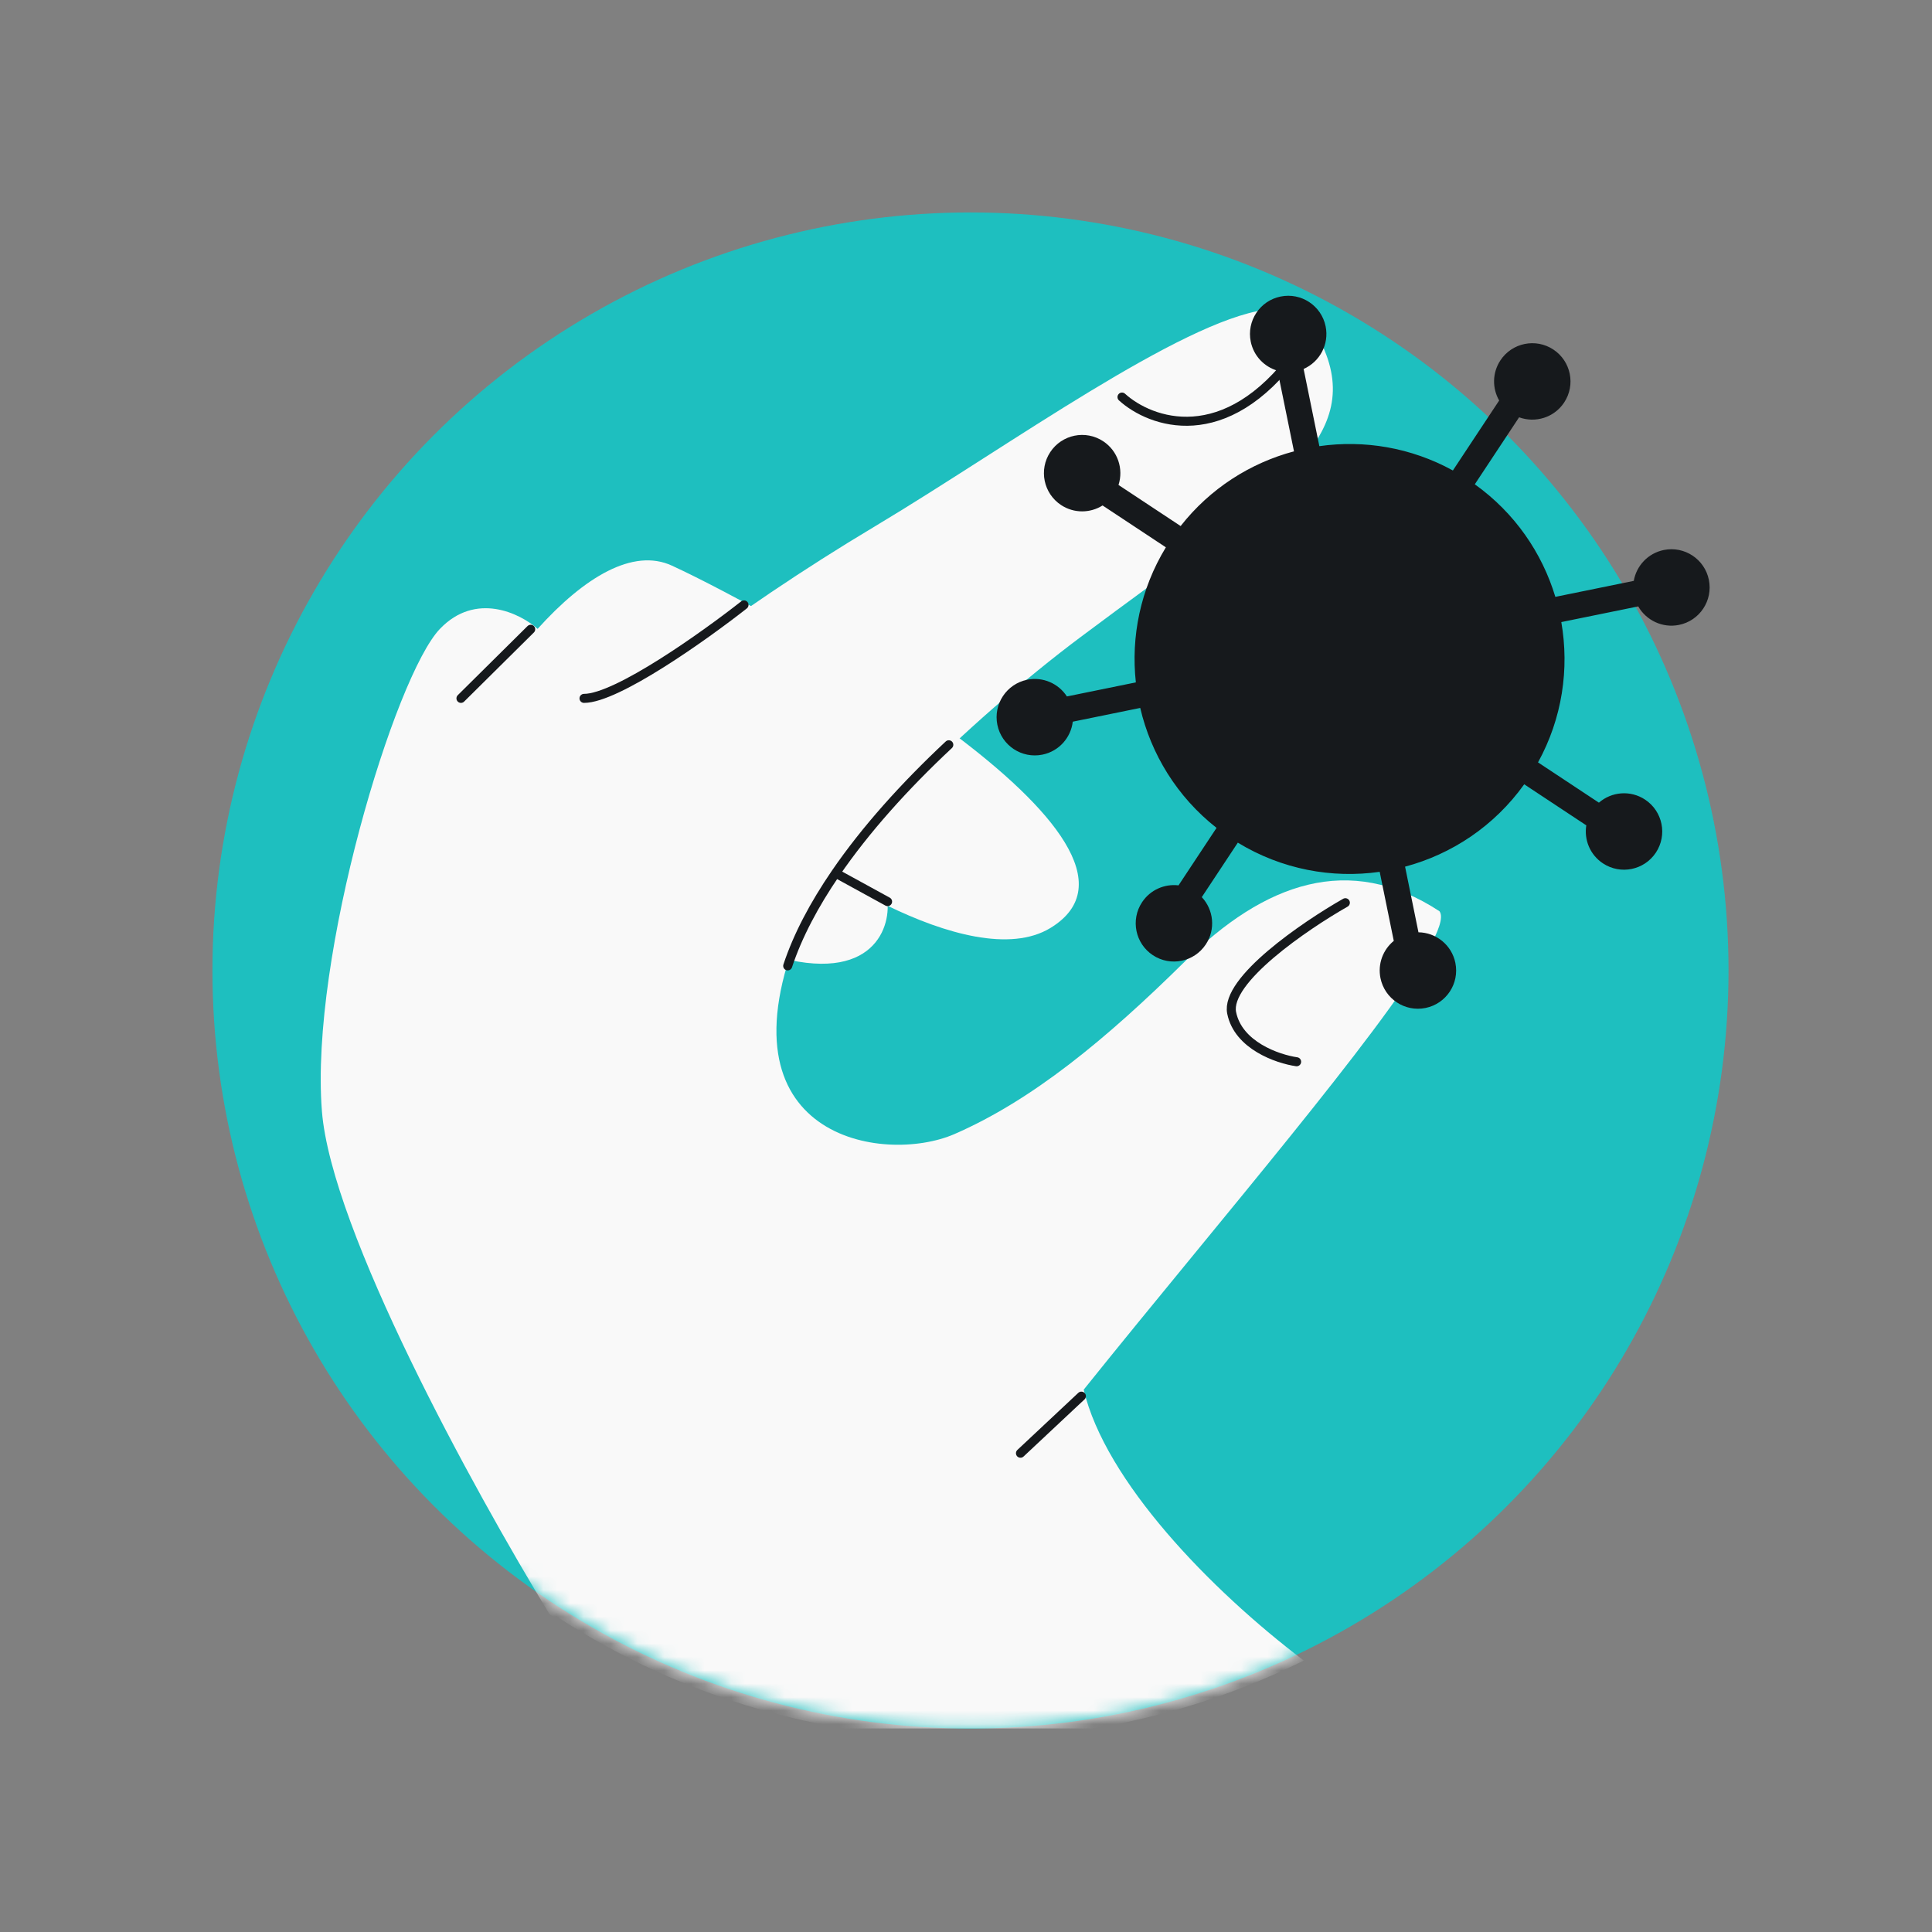 <svg width="144" height="144" viewBox="0 0 144 144" fill="none" xmlns="http://www.w3.org/2000/svg">
<rect x="0" y="0" width="144" height="144" fill="#808080" stroke="none"/>
<g clip-path="url(#clip0_3215_39360)">
<g clip-path="url(#clip1_3215_39360)">
<circle cx="72.334" cy="72.334" r="56.5" fill="#1EBFBF"/>
<mask id="mask0_3215_39360" style="mask-type:alpha" maskUnits="userSpaceOnUse" x="15" y="15" width="114" height="114">
<circle cx="72.334" cy="72.334" r="56.5" fill="#1EBFBF"/>
</mask>
<g mask="url(#mask0_3215_39360)">
<path fillRule="evenodd" clipRule="evenodd" d="M41.486 120.676C41.313 120.562 41.141 120.448 40.969 120.333C35.23 110.901 24.695 91.706 23.993 82.814C23.083 71.286 29.454 50.352 32.791 46.871C35.461 44.087 38.758 45.711 40.072 46.871C43.555 43.005 47.188 40.824 50.084 42.161C57.972 45.802 88.641 62.842 78.299 69.162C75.295 70.998 70.425 69.59 66.163 67.515C66.21 69.985 64.076 74.016 55.161 70.376C50.215 82.93 43.115 100.822 39.387 107.085L41.486 120.676Z" fill="#F9F9F9"/>
<path fillRule="evenodd" clipRule="evenodd" d="M40.955 120.137C33.566 104.622 29.025 86.578 33.547 69.595C35.012 64.814 36.763 61.079 39.138 58.762C45.235 52.817 54.424 45.678 65.228 39.221C67.747 37.715 70.502 35.952 73.312 34.155C83.86 27.406 95.181 20.163 97.699 24.161C102.304 31.475 96.928 35.423 85.435 43.864C83.899 44.992 82.254 46.2 80.508 47.508C72.242 53.699 61.851 63.776 59.642 69.178C53.236 84.85 65.858 86.826 71.139 84.527C76.917 82.012 82.406 77.497 88.317 71.66C94.227 65.823 100.553 63.502 107.29 67.919C108.57 69.629 98.83 81.499 88.947 93.542C86.151 96.949 83.344 100.37 80.772 103.578C82.391 110.385 90.147 118.433 97.178 123.769C89.652 127.493 81.174 129.586 72.209 129.586C60.648 129.586 49.9 126.106 40.955 120.137Z" fill="#F9F9F9"/>
<path d="M43.529 52.053C45.975 52.053 52.498 47.408 55.454 45.085M39.555 46.903L34.357 52.053M62.286 65.08L66.155 67.201M62.286 65.08C60.687 67.415 59.456 69.74 58.711 71.991M62.286 65.08C64.496 61.852 67.409 58.606 70.718 55.511" stroke="#16191C" stroke-width="0.673" stroke-linecap="round"/>
<path d="M83.627 29.595C85.746 31.52 91.316 33.546 96.643 26.252M100.275 67.283C97.249 69.005 91.316 73.058 91.8 75.49C92.284 77.921 95.231 78.934 96.643 79.137M80.6 104.06L76.06 108.315" stroke="#16191C" stroke-width="0.673" stroke-linecap="round"/>
</g>
<path fillRule="evenodd" clipRule="evenodd" d="M116.583 30C115.84 31.124 114.437 31.549 113.225 31.103L109.923 36.096C112.9 38.227 114.938 41.209 115.926 44.487L121.771 43.295C121.967 42.175 122.827 41.235 124.009 40.994C125.55 40.68 127.055 41.675 127.369 43.216C127.683 44.757 126.688 46.262 125.147 46.576C123.91 46.828 122.697 46.237 122.104 45.197L116.371 46.366C116.979 49.85 116.442 53.539 114.635 56.824L119.174 59.826C120.116 59.005 121.524 58.876 122.616 59.599C123.928 60.467 124.288 62.234 123.421 63.546C122.553 64.858 120.786 65.218 119.474 64.35C118.509 63.713 118.059 62.589 118.233 61.517L113.606 58.457C111.369 61.58 108.196 63.669 104.726 64.596L105.724 69.488C107.035 69.505 108.202 70.431 108.475 71.768C108.789 73.309 107.794 74.813 106.253 75.128C104.711 75.442 103.207 74.447 102.893 72.906C102.674 71.832 103.09 70.776 103.884 70.128L102.835 64.981C99.279 65.486 95.541 64.805 92.26 62.806L89.574 66.867C90.459 67.808 90.617 69.266 89.874 70.39C89.006 71.702 87.239 72.062 85.927 71.194C84.615 70.326 84.254 68.559 85.122 67.247C85.737 66.317 86.804 65.866 87.84 65.99L90.674 61.705C87.727 59.39 85.79 56.206 84.986 52.765L79.958 53.79C79.818 54.977 78.934 55.994 77.698 56.246C76.156 56.561 74.652 55.566 74.338 54.024C74.024 52.483 75.018 50.979 76.56 50.664C77.742 50.423 78.903 50.953 79.521 51.909L84.66 50.861C84.286 47.459 84.994 43.92 86.897 40.794L82.179 37.674C81.26 38.254 80.05 38.279 79.085 37.642C77.773 36.774 77.413 35.007 78.281 33.695C79.149 32.383 80.916 32.022 82.228 32.89C83.32 33.612 83.753 34.958 83.367 36.146L87.997 39.208C90.201 36.401 93.193 34.509 96.446 33.64L95.221 27.63C94.237 27.344 93.442 26.536 93.223 25.462C92.909 23.921 93.903 22.417 95.445 22.103C96.986 21.788 98.49 22.783 98.805 24.325C99.077 25.662 98.364 26.972 97.164 27.5L98.337 33.254C101.67 32.78 105.163 33.349 108.289 35.067L111.739 29.851C111.218 28.946 111.217 27.788 111.832 26.858C112.699 25.546 114.466 25.185 115.779 26.053C117.091 26.921 117.451 28.688 116.583 30Z" fill="#16191C"/>
</g>
</g>
<defs>
<clipPath id="clip0_3215_39360">
<rect width="144" height="144" fill="white"/>
</clipPath>
<clipPath id="clip1_3215_39360">
<rect width="113.004" height="113.004" fill="white" transform="translate(15.834 15.834)"/>
</clipPath>
</defs>
</svg>
